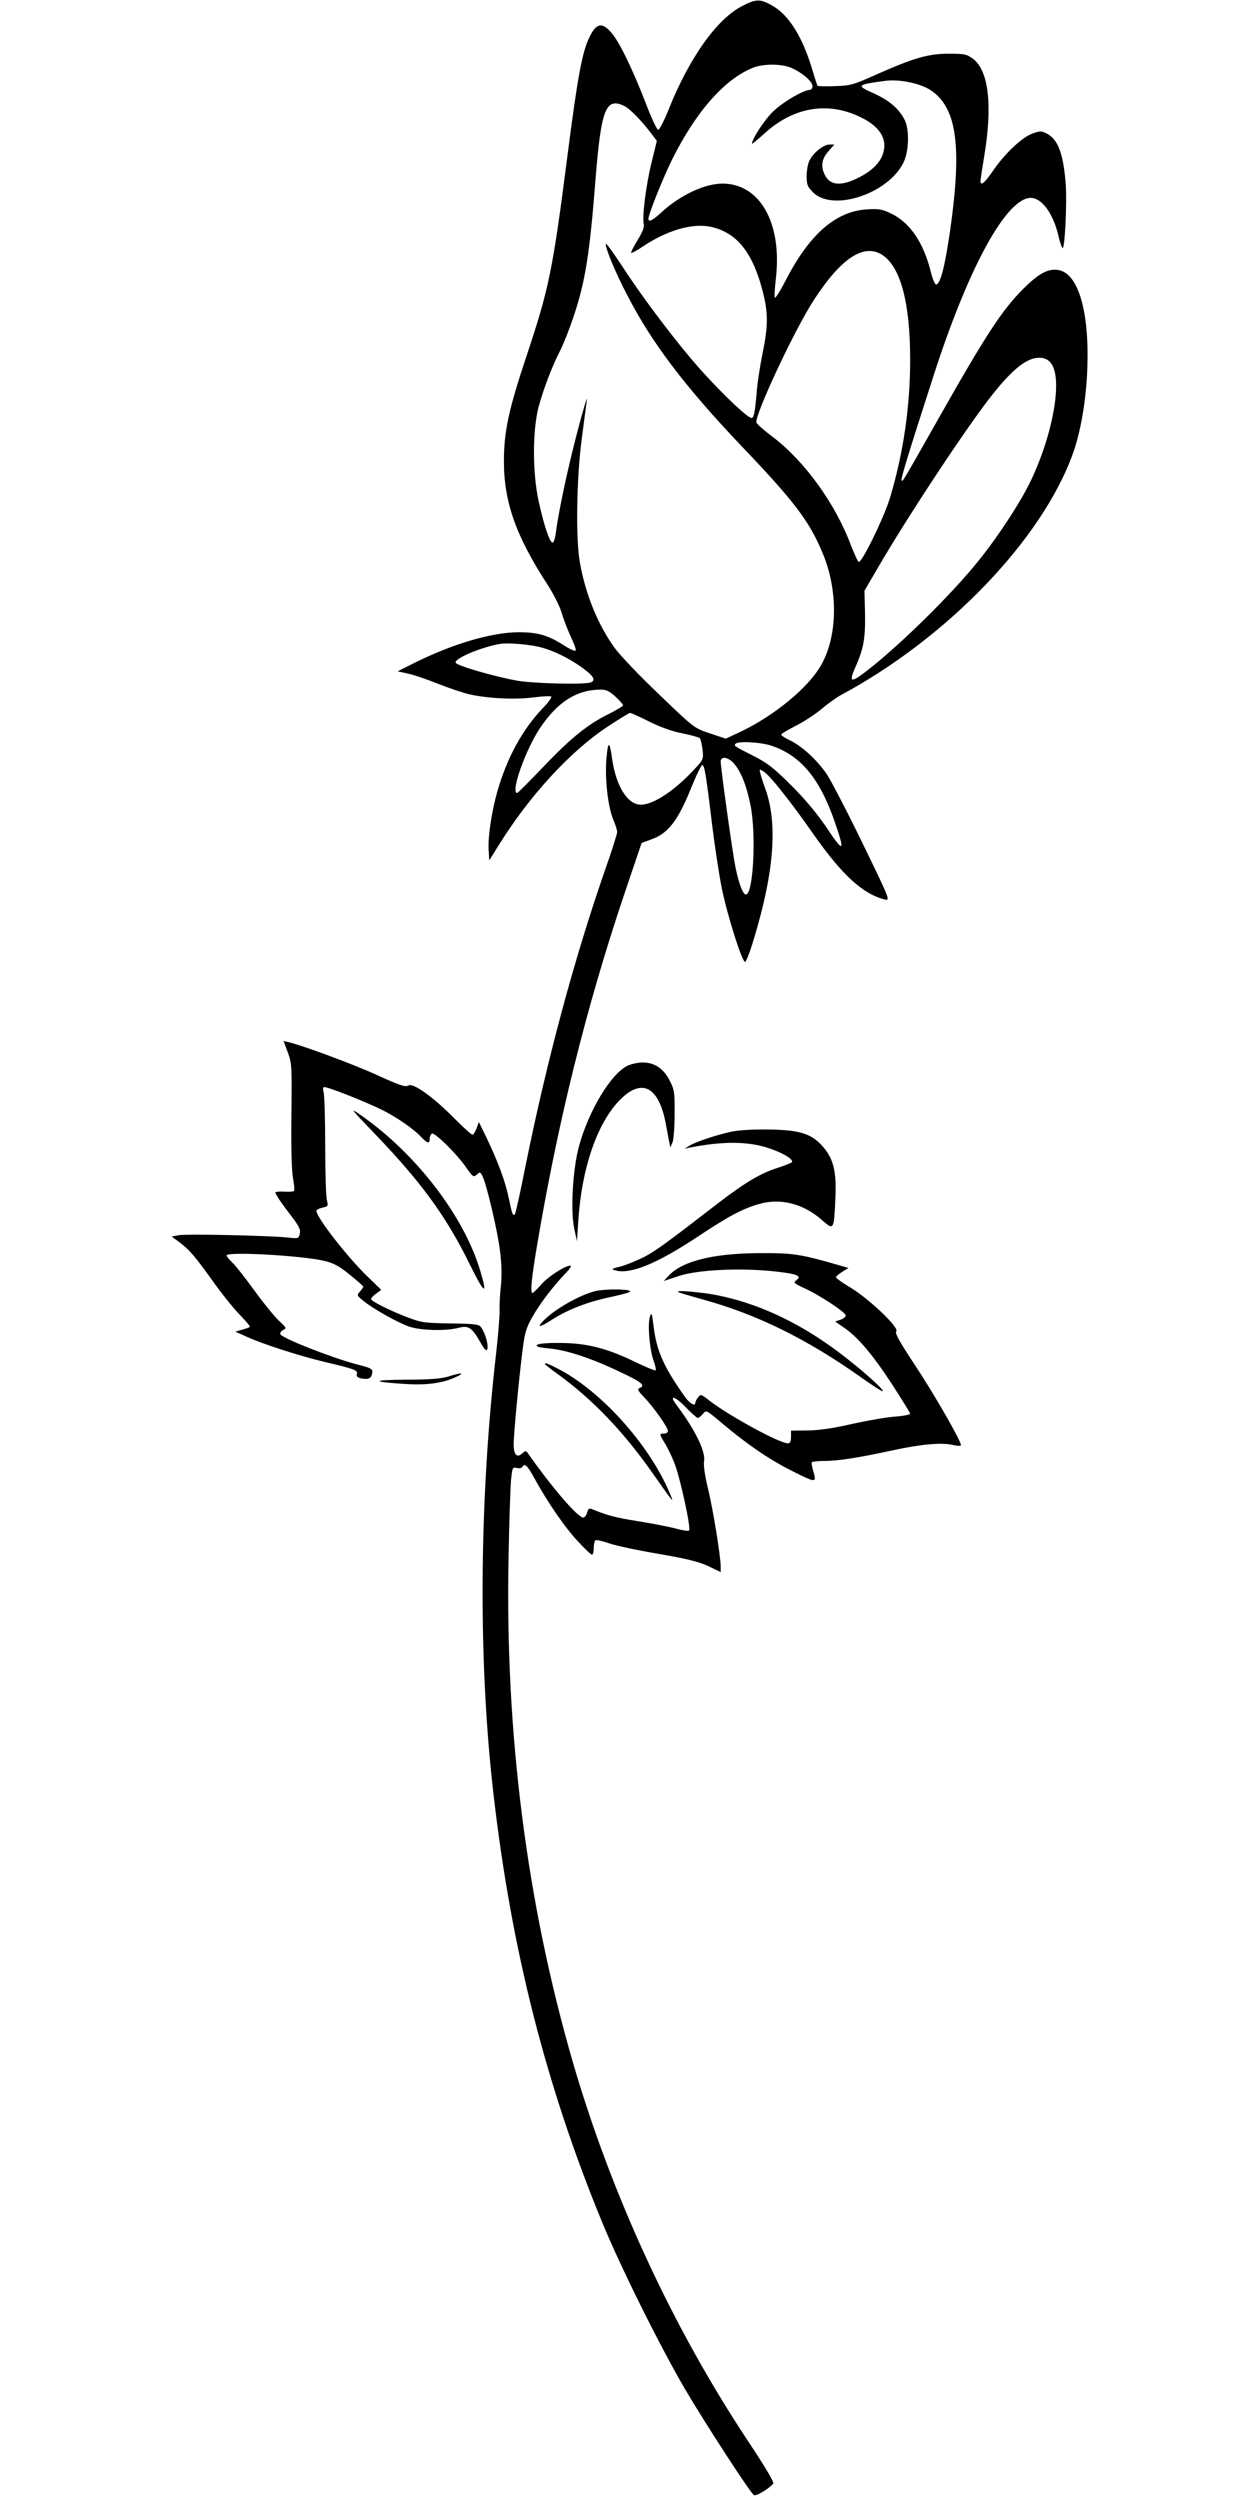 <?xml version="1.0" standalone="no"?>
<!DOCTYPE svg PUBLIC "-//W3C//DTD SVG 20010904//EN"
 "http://www.w3.org/TR/2001/REC-SVG-20010904/DTD/svg10.dtd">
<svg version="1.0" xmlns="http://www.w3.org/2000/svg"
 width="640pt" height="1280pt" viewBox="0 0 640 1280"
 preserveAspectRatio="xMidYMid meet">
<g transform="translate(0,1280) scale(0.1,-0.1)"
fill="#000000" stroke="none">
<path d="M3798 12768 c-129 -67 -269 -265 -374 -527 -23 -58 -48 -106 -54
-106 -6 0 -34 58 -61 130 -67 174 -138 322 -179 368 -48 55 -77 49 -112 -23
-37 -76 -60 -197 -113 -610 -75 -584 -94 -678 -210 -1025 -91 -273 -115 -386
-115 -537 0 -209 62 -384 225 -634 29 -45 60 -107 70 -139 9 -32 30 -87 46
-122 17 -35 29 -68 27 -73 -2 -6 -26 4 -53 21 -88 57 -140 72 -240 72 -140 -1
-339 -60 -535 -158 l-84 -42 53 -12 c30 -6 99 -30 154 -52 55 -22 127 -46 161
-54 92 -21 231 -28 325 -16 46 6 88 8 93 5 5 -3 -15 -32 -46 -63 -102 -108
-180 -251 -229 -421 -30 -105 -50 -238 -45 -305 l3 -50 50 80 c154 248 361
474 549 600 62 41 117 75 122 75 5 0 49 -20 99 -45 56 -28 120 -51 170 -60 44
-9 83 -20 88 -24 4 -4 10 -30 14 -58 5 -50 5 -52 -43 -103 -102 -110 -209
-180 -273 -180 -68 0 -127 95 -147 235 -13 93 -21 94 -29 2 -9 -106 8 -252 36
-316 10 -24 19 -51 19 -61 0 -9 -27 -95 -61 -191 -160 -460 -300 -982 -409
-1522 -26 -131 -50 -241 -54 -244 -10 -11 -14 0 -31 82 -18 87 -54 184 -114
310 l-39 80 -12 -32 c-7 -18 -16 -33 -21 -33 -5 0 -47 38 -92 83 -108 110
-212 185 -237 169 -14 -9 -44 1 -156 52 -122 56 -378 151 -456 170 l-26 6 21
-57 c21 -55 22 -72 19 -321 -2 -161 1 -286 8 -323 6 -34 9 -64 5 -67 -3 -3
-26 -5 -50 -3 -25 1 -45 -1 -45 -4 0 -10 32 -57 83 -123 39 -51 47 -69 42 -89
-6 -25 -8 -25 -63 -19 -97 10 -515 19 -555 12 l-38 -7 38 -28 c53 -40 79 -70
173 -201 45 -63 107 -141 138 -172 31 -32 54 -59 51 -62 -2 -2 -20 -9 -39 -14
l-35 -10 60 -27 c84 -38 270 -98 405 -130 141 -33 164 -41 157 -59 -6 -16 13
-26 48 -26 15 0 25 7 29 22 7 29 4 32 -79 53 -125 33 -375 131 -389 153 -4 6
2 16 13 22 19 10 18 12 -20 47 -22 20 -78 89 -124 152 -46 64 -97 129 -114
145 -17 17 -31 33 -31 38 0 21 378 0 498 -27 50 -12 77 -26 132 -71 39 -31 70
-59 70 -62 0 -3 -8 -14 -17 -25 -17 -18 -16 -20 17 -47 50 -41 175 -111 234
-132 59 -20 185 -24 252 -7 53 14 70 3 115 -76 21 -37 30 -45 34 -32 7 18 -10
81 -31 110 -11 17 -29 19 -156 21 -130 2 -150 4 -218 30 -95 36 -190 84 -190
95 0 5 12 18 26 28 l26 19 -67 65 c-102 97 -265 306 -265 339 0 6 14 13 31 17
29 6 30 8 23 37 -5 17 -9 144 -9 281 0 138 -4 260 -8 272 -4 12 -4 24 1 27 10
6 215 -75 305 -120 70 -36 156 -95 191 -133 34 -36 46 -39 46 -12 0 11 5 23
11 27 14 8 128 -104 176 -174 34 -48 38 -51 54 -36 16 14 18 14 28 -5 21 -38
79 -285 91 -385 8 -63 10 -125 5 -175 -5 -42 -8 -98 -7 -126 1 -27 -7 -129
-18 -225 -87 -756 -92 -1574 -14 -2250 91 -798 270 -1503 560 -2205 94 -228
295 -631 420 -845 102 -174 335 -533 354 -545 11 -7 79 34 99 59 5 7 -39 82
-128 216 -387 583 -699 1259 -897 1938 -238 821 -349 1692 -330 2597 3 171 9
343 12 382 7 69 8 72 29 67 13 -3 26 -1 29 5 13 21 25 10 64 -61 67 -122 156
-251 222 -321 34 -37 66 -67 71 -67 5 0 9 15 9 34 0 19 4 37 9 40 5 3 35 -4
67 -15 33 -12 145 -36 251 -54 146 -25 208 -40 258 -63 l65 -31 0 27 c0 52
-39 294 -65 400 -16 66 -24 120 -20 142 8 50 -48 163 -141 286 -42 55 -9 47
47 -11 29 -30 57 -55 62 -55 5 0 16 9 26 21 17 21 17 20 98 -48 127 -107 236
-182 350 -240 130 -66 135 -67 118 -9 -8 24 -11 47 -8 50 4 3 34 6 67 6 68 0
175 17 350 55 143 31 247 40 304 27 26 -6 42 -6 42 -1 0 23 -140 266 -237 412
-79 120 -102 161 -94 171 16 19 -144 170 -237 225 -40 24 -72 47 -72 51 0 4
14 17 32 28 l32 20 -55 16 c-191 55 -230 61 -399 60 -237 -1 -394 -40 -465
-114 l-27 -29 78 26 c98 32 311 42 485 24 120 -13 147 -23 116 -46 -16 -12
-13 -15 40 -40 78 -35 213 -124 213 -140 0 -8 -12 -17 -27 -22 l-27 -9 46 -32
c70 -48 144 -135 245 -289 51 -79 93 -147 93 -151 0 -5 -35 -12 -77 -15 -43
-3 -141 -20 -218 -37 -95 -22 -168 -33 -227 -34 l-88 -1 0 -32 c0 -24 -5 -33
-16 -33 -43 0 -311 146 -407 223 -38 29 -40 30 -53 12 -8 -10 -14 -22 -14 -27
0 -21 -29 -4 -53 30 -112 158 -147 239 -162 372 -7 56 -9 62 -17 40 -13 -34
-3 -164 17 -223 10 -26 15 -50 12 -53 -3 -3 -47 15 -99 40 -147 72 -251 99
-385 100 -69 1 -116 -3 -123 -10 -8 -8 9 -13 61 -18 90 -8 217 -50 365 -121
111 -52 131 -69 98 -82 -12 -5 -8 -14 24 -47 48 -50 122 -154 122 -173 0 -7
-9 -13 -20 -13 -25 0 -25 -2 3 -48 13 -20 36 -67 50 -103 29 -73 86 -334 75
-345 -4 -4 -33 0 -65 9 -32 9 -119 26 -193 38 -117 18 -164 31 -241 63 -12 5
-18 0 -23 -18 -3 -14 -13 -26 -20 -26 -27 0 -157 150 -280 325 -13 19 -15 19
-33 3 -26 -24 -43 -6 -43 47 0 53 27 337 45 478 11 91 19 118 50 173 39 69
102 152 168 222 25 25 35 42 27 42 -28 0 -118 -59 -152 -100 -19 -22 -38 -40
-41 -40 -13 0 -7 67 23 245 106 629 250 1212 444 1790 l91 269 49 18 c87 31
137 95 206 267 26 64 51 115 56 114 11 -3 18 -40 49 -298 14 -115 37 -266 51
-335 28 -137 103 -375 119 -375 5 0 27 56 47 125 102 339 120 584 57 760 -11
30 -23 66 -26 80 -6 24 -6 24 18 9 34 -23 138 -154 253 -319 149 -212 254
-308 368 -336 27 -6 21 7 -116 289 -79 163 -162 322 -184 355 -50 72 -126 142
-187 171 -25 12 -45 25 -45 30 0 4 33 24 73 44 39 20 99 58 132 86 33 28 78
60 100 72 546 293 1030 797 1188 1236 40 111 68 273 74 433 11 287 -43 481
-141 506 -55 13 -106 -13 -192 -100 -104 -105 -188 -234 -413 -631 -212 -374
-198 -351 -205 -344 -5 5 35 137 165 539 170 527 354 874 480 905 63 16 131
-69 160 -200 7 -30 16 -55 20 -55 11 0 22 225 16 321 -12 163 -40 238 -101
267 -24 12 -34 12 -73 -3 -54 -21 -142 -105 -202 -194 -40 -58 -61 -75 -61
-48 0 6 9 66 20 132 42 255 22 432 -57 493 -34 25 -44 27 -127 27 -105 0 -182
-23 -379 -111 -108 -48 -124 -53 -202 -55 -46 -2 -86 -1 -89 2 -2 2 -14 38
-26 79 -50 169 -120 282 -204 330 -63 37 -86 36 -158 -2z m257 -317 c55 -25
105 -69 105 -92 0 -10 -6 -19 -12 -19 -34 0 -144 -65 -192 -113 -45 -45 -106
-139 -106 -163 0 -3 27 19 60 49 150 139 328 170 498 86 85 -41 126 -96 119
-157 -6 -59 -49 -109 -126 -149 -90 -47 -149 -44 -176 8 -24 45 -19 84 16 124
l31 35 -25 0 c-30 0 -82 -41 -102 -81 -8 -15 -15 -51 -15 -80 0 -44 4 -55 33
-84 101 -101 385 -7 463 153 28 57 31 169 6 218 -29 57 -78 99 -154 134 -97
43 -94 46 54 66 74 10 181 -13 235 -49 133 -91 159 -287 97 -722 -26 -177 -48
-265 -70 -272 -6 -2 -18 25 -28 64 -37 150 -106 252 -202 299 -48 23 -63 26
-127 22 -159 -11 -292 -127 -413 -361 -28 -55 -54 -96 -57 -91 -3 5 0 51 6
103 31 281 -83 481 -274 481 -91 0 -218 -60 -311 -146 -47 -43 -68 -54 -68
-34 0 23 75 210 122 305 122 244 268 410 413 468 55 22 150 21 200 -2z m-856
-195 c28 -15 86 -74 135 -139 l29 -38 -26 -107 c-29 -115 -50 -283 -41 -319 4
-15 -6 -41 -32 -83 -20 -33 -35 -62 -32 -65 2 -2 28 12 58 32 122 82 249 120
342 103 132 -25 215 -122 267 -309 34 -123 36 -190 7 -331 -14 -69 -28 -159
-31 -200 -9 -109 -15 -140 -27 -140 -19 0 -130 104 -241 225 -125 137 -305
373 -422 553 -44 67 -81 118 -83 114 -5 -17 47 -144 111 -266 124 -241 294
-465 578 -764 276 -289 352 -389 420 -552 82 -193 78 -431 -9 -579 -67 -115
-238 -255 -409 -337 l-77 -36 -81 27 c-81 27 -81 27 -263 202 -101 96 -202
203 -226 237 -86 120 -148 273 -177 436 -22 119 -17 431 9 629 12 90 24 182
27 205 3 22 -20 -53 -50 -169 -51 -195 -95 -404 -110 -518 -4 -29 -11 -47 -17
-45 -15 5 -43 88 -70 212 -32 143 -32 364 0 484 26 95 68 205 113 293 16 33
45 106 64 163 62 183 84 324 114 707 29 363 53 424 150 375z m1318 -761 c94
-61 143 -245 143 -536 0 -241 -34 -474 -102 -704 -29 -99 -145 -337 -161 -332
-5 1 -23 41 -41 87 -79 211 -235 427 -397 551 -44 33 -83 67 -86 75 -12 33
196 479 296 631 138 212 254 288 348 228z m865 -556 c60 -80 9 -365 -106 -604
-54 -111 -163 -278 -265 -405 -138 -173 -417 -447 -584 -573 -71 -54 -81 -49
-48 26 43 95 52 149 50 276 l-3 116 64 110 c155 268 471 746 597 902 106 132
178 186 242 181 23 -2 40 -11 53 -29z m-2622 -1451 c70 -17 146 -54 216 -103
64 -46 77 -68 48 -79 -31 -12 -290 -6 -376 9 -117 21 -311 77 -315 92 -8 22
137 82 232 97 40 5 139 -3 195 -16z m390 -254 c22 -20 40 -40 40 -45 0 -5 -33
-24 -72 -44 -108 -53 -194 -122 -336 -271 -70 -73 -130 -134 -134 -134 -36 0
44 226 120 337 87 128 182 189 299 192 36 1 50 -5 83 -35z m803 -253 c149 -52
244 -167 321 -389 55 -160 47 -163 -49 -19 -43 63 -109 142 -175 207 -86 86
-120 113 -189 148 -106 54 -102 52 -96 63 11 16 129 10 188 -10z m-198 -87
c37 -40 66 -111 87 -214 31 -149 15 -460 -23 -460 -15 0 -38 60 -54 143 -15
75 -75 504 -75 538 0 28 36 24 65 -7z"/>
<path d="M3212 7343 c-85 -42 -198 -230 -248 -413 -32 -120 -44 -332 -23 -425
l13 -60 7 106 c17 263 93 487 203 607 118 128 210 84 246 -118 7 -36 14 -76
17 -90 l5 -25 11 25 c6 14 11 79 11 145 1 109 -1 125 -24 170 -32 64 -78 95
-139 95 -25 0 -61 -8 -79 -17z"/>
<path d="M1917 6997 c241 -251 368 -425 489 -672 75 -152 92 -162 53 -32 -83
281 -331 603 -614 799 -56 39 -50 32 72 -95z"/>
<path d="M3741 7005 c-80 -18 -178 -51 -211 -71 l-25 -15 25 5 c171 34 303 33
410 -4 69 -23 123 -56 115 -70 -3 -4 -35 -17 -72 -29 -85 -26 -166 -74 -302
-178 -273 -211 -320 -245 -382 -278 -37 -19 -91 -41 -120 -49 -51 -13 -52 -14
-26 -21 77 -20 212 36 419 173 158 105 229 143 313 167 111 33 230 2 326 -84
58 -51 59 -48 66 110 7 138 -9 204 -61 265 -59 69 -117 88 -276 91 -89 1 -157
-3 -199 -12z"/>
<path d="M3050 6190 c-84 -20 -221 -99 -274 -159 -28 -30 -9 -26 53 14 82 52
184 91 305 116 73 16 102 25 90 30 -25 10 -130 9 -174 -1z"/>
<path d="M3472 6185 c2 -3 61 -20 129 -39 275 -76 531 -202 809 -399 58 -41
107 -73 110 -70 8 7 -114 116 -225 199 -222 168 -464 274 -695 304 -83 10
-136 13 -128 5z"/>
<path d="M2790 5816 c0 -2 30 -26 68 -53 179 -131 332 -291 480 -501 116 -165
116 -165 89 -102 -107 250 -355 523 -574 634 -51 26 -63 30 -63 22z"/>
<path d="M2295 5752 c-37 -11 -95 -16 -218 -16 -177 -1 -178 -11 -2 -22 110
-7 191 4 258 35 51 23 31 25 -38 3z"/>
</g>
</svg>
